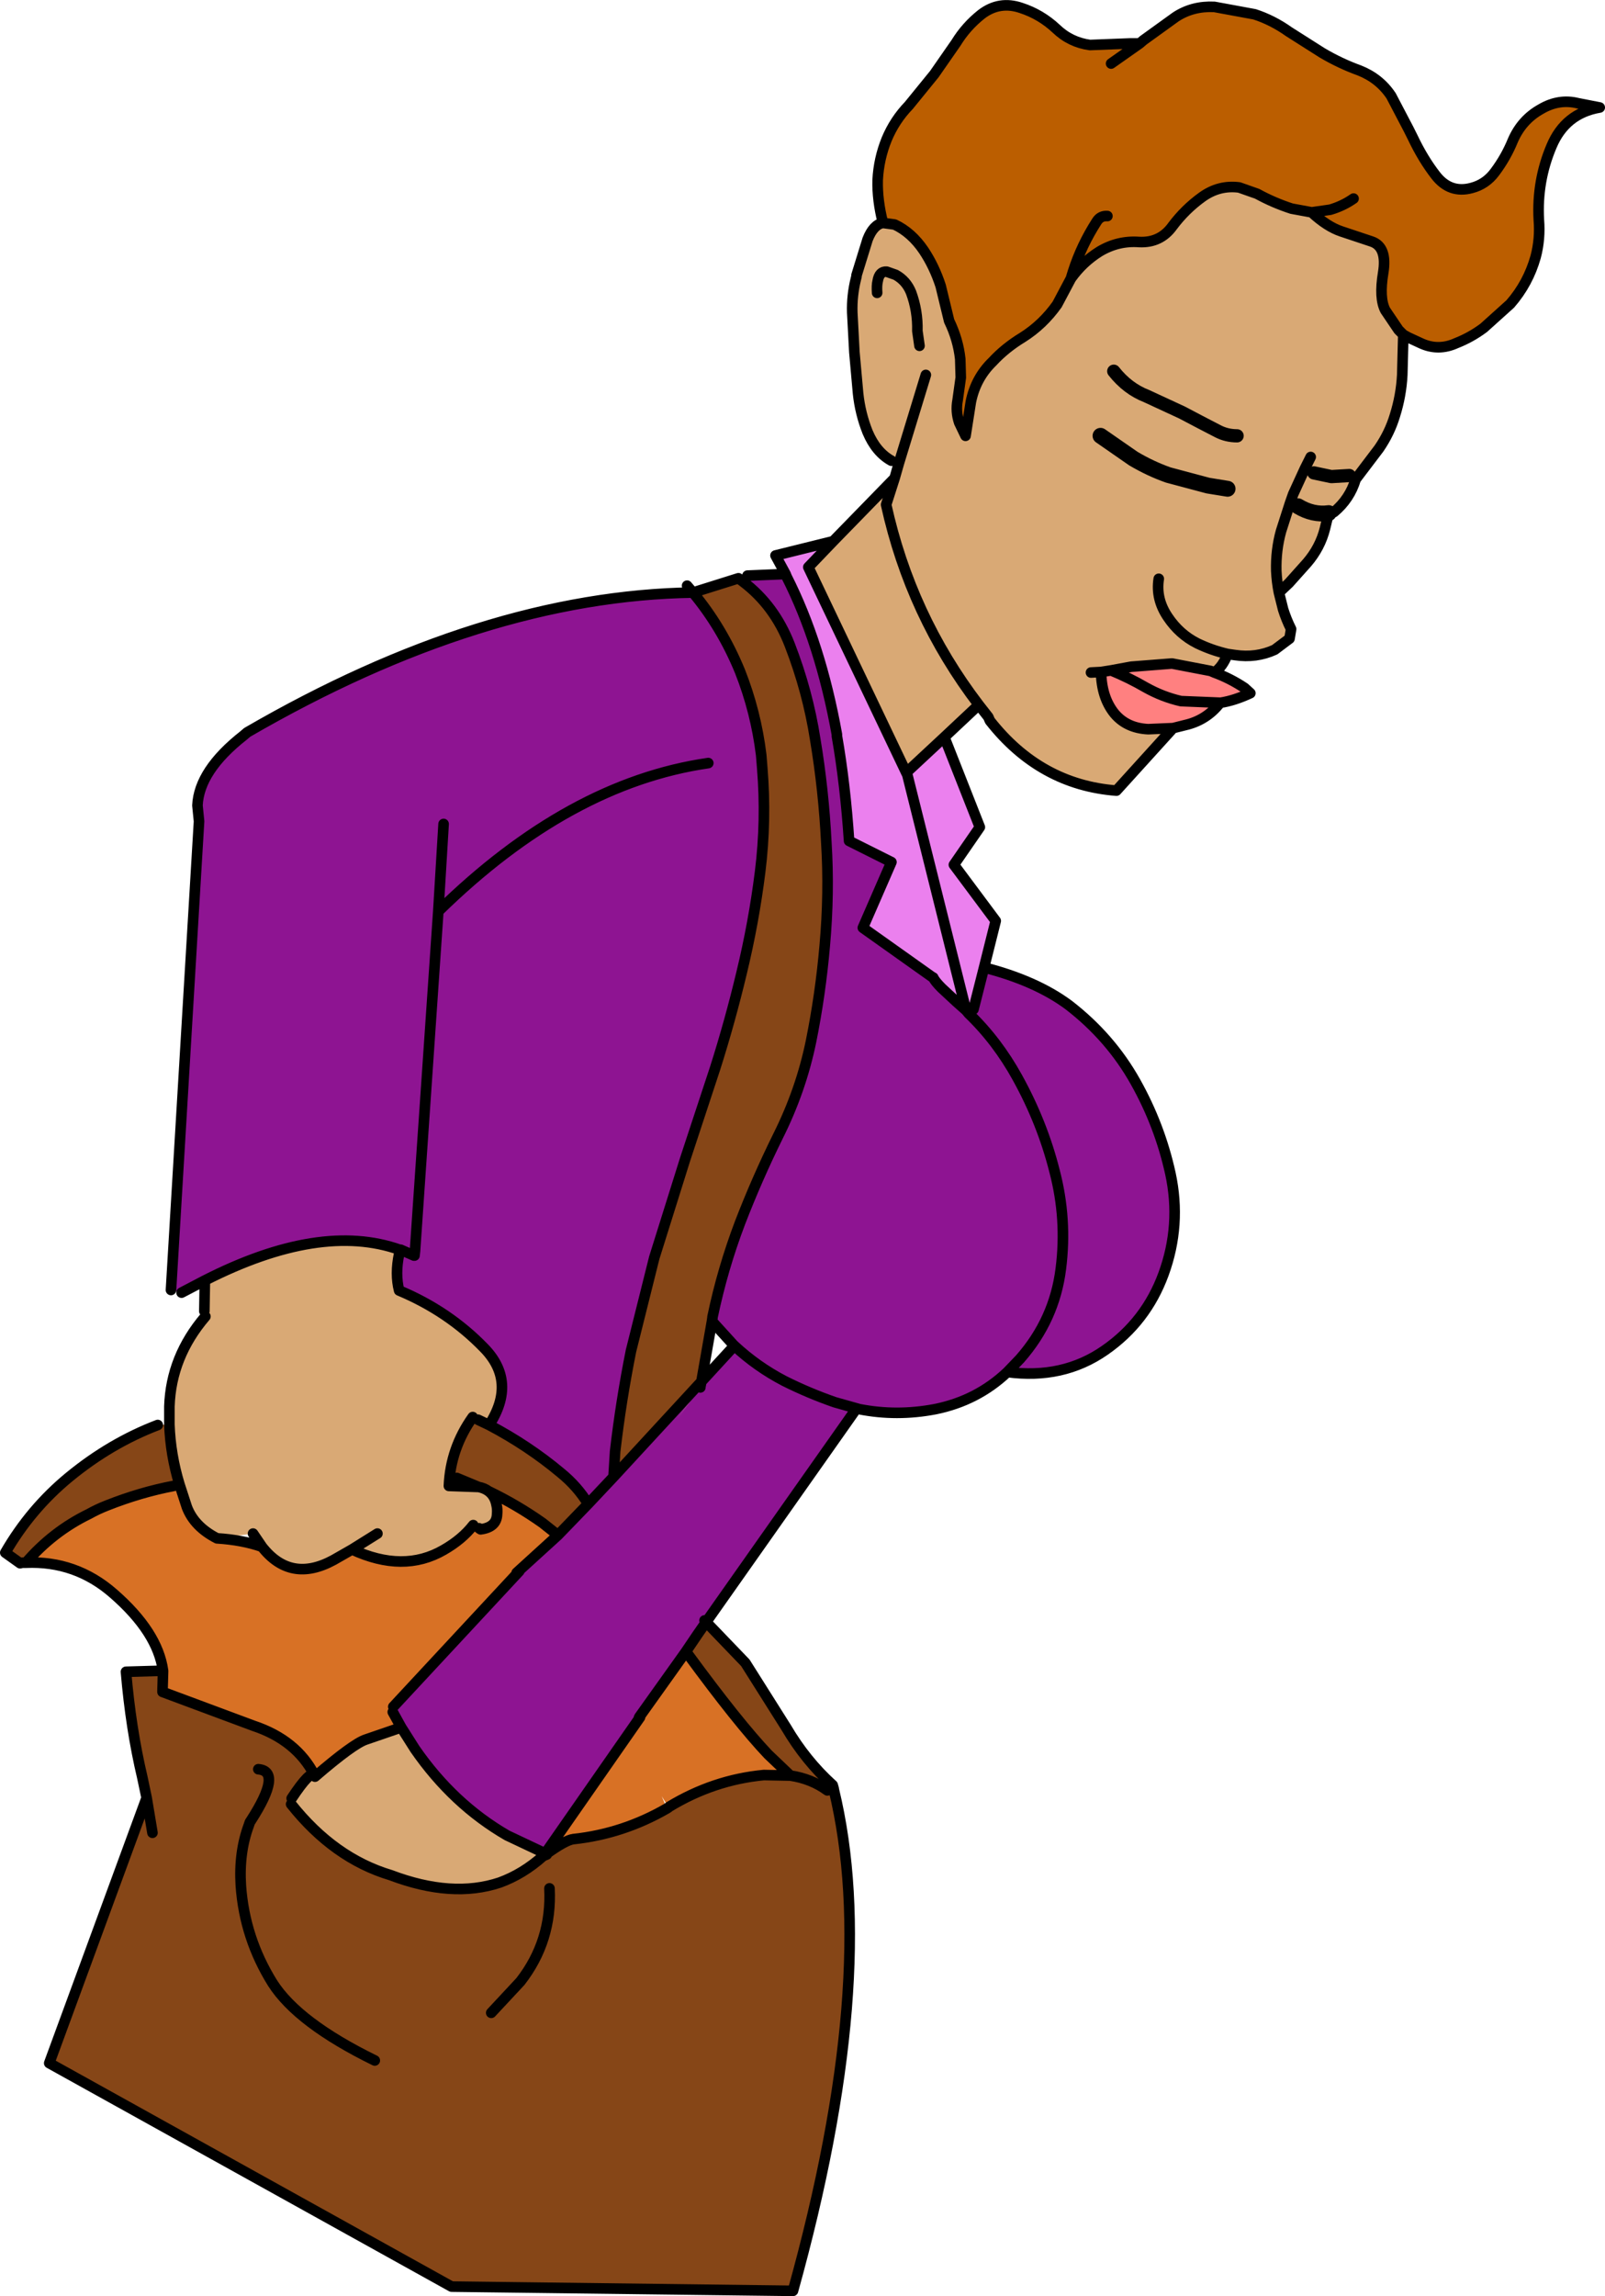 <?xml version="1.0" encoding="UTF-8" standalone="no"?>
<svg xmlns:xlink="http://www.w3.org/1999/xlink" height="216.8px" width="151.6px" xmlns="http://www.w3.org/2000/svg">
  <g transform="matrix(1.0, 0.0, 0.0, 1.0, 75.8, 108.4)">
    <path d="M7.6 -87.35 Q7.05 -89.5 7.1 -91.4 7.2 -93.4 7.95 -95.25 8.7 -97.05 10.05 -98.45 L12.45 -101.4 14.5 -104.35 Q15.45 -105.9 16.9 -107.05 18.6 -108.35 20.65 -107.65 22.5 -107.05 23.95 -105.7 25.3 -104.4 27.15 -104.15 L31.0 -104.3 31.85 -104.3 32.2 -104.6 35.25 -106.8 Q36.85 -107.85 38.9 -107.75 L42.7 -107.05 Q44.4 -106.5 45.95 -105.4 L49.1 -103.4 Q50.8 -102.4 52.6 -101.75 54.5 -101.0 55.6 -99.35 L57.25 -96.2 57.65 -95.4 Q58.6 -93.4 59.8 -91.85 61.15 -90.1 63.2 -90.65 64.55 -91.0 65.4 -92.15 66.45 -93.55 67.1 -95.15 67.95 -97.1 69.75 -98.1 71.45 -99.1 73.25 -98.65 L75.3 -98.25 Q72.05 -97.7 70.75 -94.6 69.35 -91.3 69.55 -87.65 69.7 -85.85 69.25 -84.15 68.55 -81.65 66.85 -79.7 L64.35 -77.45 Q63.15 -76.55 61.75 -76.0 60.1 -75.25 58.5 -75.95 L57.2 -76.55 56.75 -76.8 56.3 -77.25 55.05 -79.1 Q54.45 -80.25 54.85 -82.65 55.25 -85.1 53.75 -85.6 L50.9 -86.55 Q49.55 -87.0 48.1 -88.35 L46.2 -88.7 Q44.5 -89.25 42.95 -90.1 L41.25 -90.7 Q39.35 -90.95 37.75 -89.8 36.15 -88.65 34.95 -87.05 33.8 -85.45 31.8 -85.55 29.8 -85.7 28.05 -84.65 26.45 -83.65 25.35 -82.1 L24.05 -79.65 Q22.7 -77.75 20.8 -76.55 19.15 -75.55 17.95 -74.25 16.35 -72.7 15.9 -70.45 L15.4 -67.25 14.8 -68.5 Q14.45 -69.55 14.65 -70.6 L14.95 -72.75 14.9 -74.5 Q14.7 -76.35 13.85 -78.1 L13.05 -81.4 Q12.45 -83.25 11.45 -84.75 10.3 -86.45 8.7 -87.2 L7.6 -87.35 M52.05 -89.65 Q51.05 -88.95 49.85 -88.6 L48.1 -88.35 49.85 -88.6 Q51.05 -88.95 52.05 -89.65 M31.85 -104.3 L29.15 -102.4 31.85 -104.3 M25.35 -82.1 L25.55 -82.75 Q26.35 -85.25 27.8 -87.5 28.15 -88.05 28.8 -88.0 28.15 -88.05 27.8 -87.5 26.35 -85.25 25.55 -82.75 L25.35 -82.1" fill="#bb5e00" fill-rule="evenodd" stroke="none"/>
    <path d="M17.15 -17.05 Q22.05 -15.8 25.15 -13.5 29.1 -10.45 31.45 -6.25 33.75 -2.15 34.75 2.4 35.8 7.25 34.1 11.9 32.45 16.4 28.55 19.1 24.6 21.85 19.35 21.15 16.5 23.85 12.55 24.65 8.9 25.35 5.35 24.65 L5.0 24.55 4.85 24.95 -9.1 44.75 -9.25 44.6 -9.9 45.9 -11.05 47.6 -15.4 53.7 -15.45 53.8 -15.35 53.75 -24.3 66.6 -27.9 64.9 Q-33.0 61.95 -36.6 56.75 L-37.9 54.7 -38.7 53.25 -38.65 52.75 -26.75 39.95 -27.0 40.1 -23.1 36.55 -20.25 33.6 Q-21.25 31.95 -22.85 30.65 -25.9 28.1 -29.6 26.15 -26.95 22.05 -30.1 18.85 -33.45 15.4 -38.1 13.45 -38.5 11.9 -38.1 10.0 L-38.05 9.6 -37.95 9.6 -36.7 10.15 -36.65 10.15 -36.6 9.7 -38.05 9.6 Q-45.55 6.95 -56.45 12.5 L-58.65 13.65 -59.65 13.4 -57.0 -30.85 -57.15 -32.35 Q-57.0 -35.65 -52.8 -38.95 L-52.45 -39.25 Q-30.2 -52.15 -10.35 -52.45 -7.6 -49.15 -5.9 -45.0 -4.4 -41.2 -3.9 -37.1 L-3.8 -35.85 Q-3.4 -30.95 -4.0 -26.1 -4.6 -21.3 -5.75 -16.55 -6.85 -11.95 -8.25 -7.55 L-11.1 1.1 -14.0 10.35 -16.2 19.15 Q-17.15 23.9 -17.7 28.65 L-17.85 31.05 -9.55 22.05 -9.65 22.55 -9.55 22.05 -6.7 18.95 -6.45 18.65 -6.55 18.55 -8.55 16.35 -8.5 16.0 -8.5 15.95 Q-7.55 11.4 -5.9 7.05 -4.3 2.9 -2.3 -1.15 -0.15 -5.45 0.8 -10.05 1.7 -14.5 2.1 -19.1 2.55 -24.1 2.25 -28.85 2.0 -33.8 1.2 -38.6 0.5 -43.1 -1.2 -47.5 -2.65 -51.25 -5.65 -53.5 L-5.2 -54.05 -1.6 -54.2 -1.5 -53.95 Q1.7 -47.65 3.25 -39.05 L3.25 -38.95 3.25 -38.9 Q4.05 -34.3 4.4 -29.0 L8.4 -27.0 5.7 -20.8 12.25 -16.15 12.35 -16.1 Q12.5 -15.75 13.15 -15.1 L14.55 -13.8 15.45 -13.0 15.7 -12.7 16.15 -13.1 17.15 -17.05 M5.0 24.55 L3.05 24.0 Q0.6 23.15 -1.7 22.0 -4.3 20.65 -6.45 18.65 -4.3 20.65 -1.7 22.0 0.6 23.15 3.05 24.0 L5.0 24.55 M15.7 -12.7 Q18.4 -10.1 20.3 -6.65 22.65 -2.4 23.8 2.15 25.0 6.7 24.4 11.4 23.8 16.2 20.55 19.9 L19.35 21.15 20.55 19.9 Q23.8 16.2 24.4 11.4 25.0 6.7 23.8 2.15 22.65 -2.4 20.3 -6.65 18.4 -10.1 15.7 -12.7 M-8.9 -36.35 Q-22.05 -34.45 -34.4 -22.35 L-33.9 -30.6 -34.4 -22.35 Q-22.05 -34.45 -8.9 -36.35 M-9.65 22.6 L-9.65 22.55 -11.85 25.6 -9.65 22.6 M-17.85 31.05 L-20.25 33.6 -17.85 31.05 M-36.6 9.7 L-34.4 -22.35 -36.6 9.7" fill="#8e1492" fill-rule="evenodd" stroke="none"/>
    <path d="M56.75 -76.8 L56.65 -73.0 Q56.55 -71.05 55.95 -69.15 55.45 -67.5 54.45 -66.05 L52.25 -63.15 Q51.7 -61.3 50.2 -60.05 L49.7 -59.95 49.35 -58.5 Q48.9 -56.7 47.65 -55.25 L45.95 -53.35 45.0 -52.45 45.4 -50.85 Q45.7 -49.9 46.15 -49.0 L46.0 -48.1 44.6 -47.05 Q42.85 -46.25 40.85 -46.55 L40.15 -46.65 Q39.7 -45.45 38.9 -44.9 L38.55 -45.05 34.9 -45.75 31.05 -45.45 29.15 -45.1 28.2 -44.95 Q28.25 -42.55 29.45 -41.05 30.6 -39.65 32.65 -39.55 L35.0 -39.65 29.65 -33.75 Q22.45 -34.3 17.7 -40.35 L17.55 -40.7 16.65 -41.85 13.4 -38.8 9.8 -35.45 0.55 -54.85 2.9 -57.3 8.7 -63.25 9.1 -64.65 8.4 -64.9 Q6.95 -65.7 6.15 -67.6 5.45 -69.35 5.25 -71.25 L4.9 -75.15 4.7 -78.9 Q4.65 -80.5 5.05 -82.1 L5.1 -82.3 5.1 -82.4 6.15 -85.8 Q6.7 -87.2 7.6 -87.35 L8.7 -87.2 Q10.3 -86.45 11.45 -84.75 12.45 -83.25 13.05 -81.4 L13.85 -78.1 Q14.7 -76.35 14.9 -74.5 L14.95 -72.75 14.65 -70.6 Q14.45 -69.55 14.8 -68.5 L15.4 -67.25 15.9 -70.45 Q16.35 -72.7 17.95 -74.25 19.15 -75.55 20.8 -76.55 22.7 -77.75 24.05 -79.65 L25.35 -82.1 Q26.45 -83.65 28.05 -84.65 29.8 -85.7 31.8 -85.55 33.8 -85.45 34.95 -87.05 36.15 -88.65 37.75 -89.8 39.35 -90.95 41.25 -90.7 L42.95 -90.1 Q44.5 -89.25 46.2 -88.7 L48.1 -88.35 Q49.55 -87.0 50.9 -86.55 L53.75 -85.6 Q55.25 -85.1 54.85 -82.65 54.45 -80.25 55.05 -79.1 L56.3 -77.25 56.75 -76.8 M-59.8 26.1 L-59.8 24.4 Q-59.65 19.7 -56.4 15.9 L-56.5 15.4 -56.45 12.5 Q-45.55 6.95 -38.05 9.6 L-38.1 10.0 Q-38.5 11.9 -38.1 13.45 -33.45 15.4 -30.1 18.85 -26.95 22.05 -29.6 26.15 L-30.65 25.65 -31.15 25.4 Q-33.25 28.35 -33.4 31.9 L-30.6 32.0 -30.65 32.5 -30.2 32.5 Q-29.25 33.0 -28.9 33.7 -28.5 34.5 -29.0 35.55 L-29.45 36.0 -29.6 36.05 -30.35 36.0 -30.4 36.0 Q-28.9 35.8 -28.85 34.6 -28.8 34.1 -28.9 33.7 -28.8 34.1 -28.85 34.6 -28.9 35.8 -30.4 36.0 L-30.55 35.9 -30.6 35.85 -30.7 35.7 -30.8 35.65 -31.1 35.6 Q-32.15 36.95 -33.9 37.95 -37.7 40.15 -42.55 37.9 L-44.3 38.9 Q-48.35 41.1 -51.05 37.65 L-51.9 36.4 -55.3 36.85 Q-57.45 35.75 -58.15 33.9 L-58.85 31.75 Q-59.7 28.95 -59.8 26.1 M45.0 -52.45 Q44.8 -53.45 44.75 -54.5 44.7 -56.45 45.2 -58.25 L46.05 -60.9 46.35 -61.75 47.45 -64.15 48.0 -65.25 47.45 -64.15 46.35 -61.75 46.05 -60.9 45.2 -58.25 Q44.7 -56.45 44.75 -54.5 44.8 -53.45 45.0 -52.45 M11.65 -73.0 L9.1 -64.65 11.65 -73.0 M51.65 -63.5 L49.95 -63.4 48.3 -63.75 49.95 -63.4 51.65 -63.5 M49.7 -59.95 Q48.2 -59.75 46.8 -60.6 48.2 -59.75 49.7 -59.95 M11.05 -75.75 L10.85 -77.15 Q10.9 -79.05 10.25 -80.8 9.8 -81.9 8.8 -82.45 L7.95 -82.75 Q7.25 -82.8 7.1 -81.85 7.0 -81.45 7.05 -80.75 7.0 -81.45 7.1 -81.85 7.25 -82.8 7.95 -82.75 L8.8 -82.45 Q9.8 -81.9 10.25 -80.8 10.9 -79.05 10.85 -77.15 L11.05 -75.75 M8.7 -63.25 L7.9 -60.75 Q10.2 -50.3 16.65 -41.85 10.2 -50.3 7.9 -60.75 L8.7 -63.25 M41.05 -67.25 Q40.05 -67.25 39.2 -67.7 37.55 -68.55 35.85 -69.45 L32.5 -71.0 Q30.7 -71.7 29.4 -73.35 30.7 -71.7 32.5 -71.0 L35.85 -69.45 Q37.55 -68.55 39.2 -67.7 40.05 -67.25 41.05 -67.25 M40.15 -62.25 L38.3 -62.55 34.55 -63.55 Q32.85 -64.15 31.25 -65.1 L28.15 -67.25 31.25 -65.1 Q32.85 -64.15 34.55 -63.55 L38.3 -62.55 40.15 -62.25 M40.15 -46.65 Q38.65 -47.0 37.3 -47.65 35.6 -48.5 34.5 -50.15 33.35 -51.85 33.65 -53.75 33.35 -51.85 34.5 -50.15 35.6 -48.5 37.3 -47.65 38.65 -47.0 40.15 -46.65 M27.25 -44.9 L28.2 -44.95 27.25 -44.9 M-37.9 54.7 L-36.6 56.75 Q-33.0 61.95 -27.9 64.9 L-24.3 66.6 -24.5 66.85 Q-26.4 68.55 -28.6 69.35 L-32.9 69.7 Q-36.05 69.6 -38.9 68.65 L-42.05 67.2 -42.4 66.95 Q-45.85 64.85 -48.3 61.95 L-48.55 61.65 -48.55 61.6 -48.25 61.4 Q-46.5 58.75 -46.1 59.2 L-46.05 59.35 Q-42.45 56.25 -41.25 55.85 L-37.9 54.7 M-40.15 36.4 L-42.55 37.9 -40.15 36.4" fill="#d9a975" fill-rule="evenodd" stroke="none"/>
    <path d="M38.9 -44.9 Q40.4 -44.35 41.75 -43.45 L42.3 -42.95 Q40.8 -42.25 39.5 -42.05 L39.45 -42.05 Q38.25 -40.5 36.4 -40.0 L35.0 -39.65 32.65 -39.55 Q30.6 -39.65 29.45 -41.05 28.25 -42.55 28.2 -44.95 L29.15 -45.1 31.05 -45.45 34.9 -45.75 38.55 -45.05 38.9 -44.9 M39.45 -42.05 L35.75 -42.2 Q34.0 -42.6 32.4 -43.5 30.85 -44.4 29.15 -45.1 30.85 -44.4 32.4 -43.5 34.0 -42.6 35.75 -42.2 L39.45 -42.05" fill="#ff8080" fill-rule="evenodd" stroke="none"/>
    <path d="M13.4 -38.8 L16.75 -30.3 14.3 -26.75 18.25 -21.45 17.15 -17.05 16.15 -13.1 15.7 -12.7 15.45 -13.0 14.55 -13.8 13.15 -15.1 Q12.5 -15.75 12.35 -16.1 L12.25 -16.15 5.7 -20.8 8.4 -27.0 4.4 -29.0 Q4.05 -34.3 3.25 -38.9 L3.25 -38.95 3.25 -39.05 Q1.7 -47.65 -1.5 -53.95 L-1.6 -54.2 -2.55 -55.95 2.9 -57.3 0.55 -54.85 9.8 -35.45 13.4 -38.8 M15.45 -13.0 L9.9 -35.25 9.8 -35.45 9.9 -35.25 15.45 -13.0" fill="#eb80ee" fill-rule="evenodd" stroke="none"/>
    <path d="M-9.1 44.75 L-5.4 48.6 -1.55 54.7 Q0.3 57.85 2.85 60.15 L2.95 60.5 2.95 60.55 Q7.3 78.4 -0.9 107.9 L-33.15 107.5 -71.15 86.4 -61.95 61.35 -62.35 59.45 Q-63.45 54.8 -63.9 49.45 L-60.4 49.35 -60.4 49.45 -60.45 51.25 -60.45 51.35 -51.85 54.55 Q-47.8 55.9 -46.1 59.2 -46.5 58.75 -48.25 61.4 L-48.55 61.6 -48.55 61.65 -48.3 61.95 Q-45.85 64.85 -42.4 66.95 L-42.05 67.2 -38.9 68.65 Q-36.05 69.6 -32.9 69.7 L-28.6 69.35 Q-26.4 68.55 -24.5 66.85 L-24.15 66.7 -24.2 66.65 -24.15 66.7 -24.5 66.85 -24.2 66.65 Q-22.4 65.35 -21.65 65.25 -16.95 64.75 -12.8 62.35 L-12.65 62.25 -12.6 62.2 Q-8.4 59.65 -3.65 59.2 L-1.15 59.25 -3.25 57.25 Q-6.05 54.3 -10.85 47.75 L-9.9 45.9 -9.25 44.6 -9.1 44.75 -9.9 45.9 -9.1 44.75 M-73.35 39.15 L-73.7 39.15 -73.9 39.2 -75.3 38.2 Q-72.9 34.05 -69.25 31.05 -65.35 27.85 -60.9 26.15 L-59.8 26.1 Q-59.7 28.95 -58.85 31.75 L-59.4 31.9 Q-62.55 32.5 -65.7 33.75 -66.6 34.1 -67.4 34.55 -70.8 36.2 -73.35 39.15 M-5.65 -53.5 Q-2.65 -51.25 -1.2 -47.5 0.5 -43.1 1.2 -38.6 2.0 -33.8 2.25 -28.85 2.55 -24.1 2.1 -19.1 1.7 -14.5 0.8 -10.05 -0.15 -5.45 -2.3 -1.15 -4.3 2.9 -5.9 7.05 -7.55 11.4 -8.5 15.95 L-8.5 16.0 -8.55 16.35 -9.55 22.05 -17.85 31.05 -17.7 28.65 Q-17.15 23.9 -16.2 19.15 L-14.0 10.35 -11.1 1.1 -8.25 -7.55 Q-6.85 -11.95 -5.75 -16.55 -4.6 -21.3 -4.0 -26.1 -3.4 -30.95 -3.8 -35.85 L-3.9 -37.1 Q-4.4 -41.2 -5.9 -45.0 -7.6 -49.15 -10.35 -52.45 L-6.05 -53.8 -5.65 -53.5 M-9.65 22.55 L-9.65 22.6 -11.85 25.6 -9.65 22.55 M-29.65 32.4 Q-30.05 32.1 -30.6 32.0 L-33.4 31.9 Q-33.25 28.35 -31.15 25.4 L-30.65 25.65 -29.6 26.15 Q-25.9 28.1 -22.85 30.65 -21.25 31.95 -20.25 33.6 L-23.1 36.55 -24.55 35.4 Q-26.95 33.7 -29.65 32.4 M-32.65 31.15 L-30.6 32.0 -32.65 31.15 M2.35 60.65 Q0.85 59.55 -1.15 59.25 0.85 59.55 2.35 60.65 M-61.4 64.65 L-61.95 61.35 -61.4 64.65 M-40.4 86.15 Q-47.65 82.6 -50.05 78.85 -52.7 74.6 -53.05 69.65 -53.25 66.5 -52.3 63.95 L-52.2 63.65 -52.1 63.5 Q-49.1 58.85 -51.4 58.65 -49.1 58.85 -52.1 63.5 L-52.2 63.65 -52.3 63.95 Q-53.25 66.5 -53.05 69.65 -52.7 74.6 -50.05 78.85 -47.65 82.6 -40.4 86.15 M-29.4 81.65 L-26.65 78.7 Q-23.65 74.85 -23.9 69.9 -23.65 74.85 -26.65 78.7 L-29.4 81.65 M-28.6 69.35 Q-33.1 70.85 -38.9 68.65 -33.1 70.85 -28.6 69.35 M-38.9 68.65 Q-44.25 67.05 -48.3 61.95 -44.25 67.05 -38.9 68.65" fill="#864617" fill-rule="evenodd" stroke="none"/>
    <path d="M-60.4 49.35 Q-60.9 45.7 -65.1 42.05 -68.65 38.95 -73.35 39.15 -70.8 36.2 -67.4 34.55 -66.6 34.1 -65.7 33.75 -62.55 32.5 -59.4 31.9 L-58.85 31.75 -58.15 33.9 Q-57.45 35.75 -55.3 36.85 -52.9 37.0 -51.05 37.65 -48.35 41.1 -44.3 38.9 L-42.55 37.9 Q-37.7 40.15 -33.9 37.95 -32.15 36.95 -31.1 35.6 L-30.8 35.65 -30.7 35.7 -30.6 35.85 -30.55 35.9 -30.4 36.0 -30.35 36.0 -29.6 36.05 -29.45 36.0 -29.0 35.55 Q-28.5 34.5 -28.9 33.7 -29.05 32.85 -29.65 32.4 -26.95 33.7 -24.55 35.4 L-23.1 36.55 -27.0 40.1 -26.75 39.95 -38.65 52.75 -38.7 53.25 -37.9 54.7 -41.25 55.85 Q-42.45 56.25 -46.05 59.35 L-46.1 59.2 Q-47.8 55.9 -51.85 54.55 L-60.45 51.35 -60.45 51.25 -60.4 49.45 -60.4 49.35 M-24.3 66.6 L-15.35 53.75 -15.4 53.7 -11.05 47.6 -10.85 47.75 Q-6.05 54.3 -3.25 57.25 L-1.15 59.25 -3.65 59.2 Q-8.4 59.65 -12.6 62.2 L-12.65 62.25 -13.3 61.2 -12.8 62.35 Q-16.95 64.75 -21.65 65.25 -22.4 65.35 -24.2 66.65 L-24.3 66.6" fill="#d87125" fill-rule="evenodd" stroke="none"/>
    <path d="M7.6 -87.35 Q7.05 -89.5 7.1 -91.4 7.2 -93.4 7.95 -95.25 8.7 -97.05 10.05 -98.45 L12.45 -101.4 14.5 -104.35 Q15.45 -105.9 16.9 -107.05 18.6 -108.35 20.65 -107.65 22.5 -107.05 23.95 -105.7 25.3 -104.4 27.15 -104.15 L31.0 -104.3 31.85 -104.3 32.2 -104.6 35.25 -106.8 Q36.85 -107.85 38.9 -107.75 L42.7 -107.05 Q44.4 -106.5 45.95 -105.4 L49.1 -103.4 Q50.8 -102.4 52.6 -101.75 54.5 -101.0 55.6 -99.35 L57.25 -96.2 57.65 -95.4 Q58.6 -93.4 59.8 -91.85 61.15 -90.1 63.2 -90.65 64.55 -91.0 65.4 -92.15 66.45 -93.55 67.1 -95.15 67.95 -97.1 69.75 -98.1 71.45 -99.1 73.25 -98.65 L75.3 -98.25 Q72.05 -97.7 70.75 -94.6 69.35 -91.3 69.55 -87.65 69.7 -85.85 69.25 -84.15 68.55 -81.65 66.85 -79.7 L64.35 -77.45 Q63.15 -76.55 61.75 -76.0 60.1 -75.25 58.5 -75.95 L57.2 -76.55 56.75 -76.8 56.65 -73.0 Q56.55 -71.05 55.95 -69.15 55.45 -67.5 54.45 -66.05 L52.25 -63.15 Q51.7 -61.3 50.2 -60.05 L49.7 -59.95 49.35 -58.5 Q48.9 -56.7 47.65 -55.25 L45.95 -53.35 45.0 -52.45 45.4 -50.85 Q45.7 -49.9 46.15 -49.0 L46.0 -48.1 44.6 -47.05 Q42.85 -46.25 40.85 -46.55 L40.15 -46.65 Q39.7 -45.45 38.9 -44.9 40.4 -44.35 41.75 -43.45 L42.3 -42.95 Q40.8 -42.25 39.5 -42.05 L39.45 -42.05 Q38.25 -40.5 36.4 -40.0 L35.0 -39.65 29.65 -33.75 Q22.45 -34.3 17.7 -40.35 L17.55 -40.7 16.65 -41.85 13.4 -38.8 16.75 -30.3 14.3 -26.75 18.25 -21.45 17.15 -17.05 Q22.05 -15.8 25.15 -13.5 29.1 -10.45 31.45 -6.25 33.75 -2.15 34.75 2.4 35.8 7.25 34.1 11.9 32.45 16.4 28.55 19.1 24.6 21.85 19.35 21.15 16.5 23.85 12.55 24.65 8.9 25.35 5.35 24.65 L5.0 24.55 3.05 24.0 Q0.6 23.15 -1.7 22.0 -4.3 20.65 -6.45 18.65 L-6.55 18.55 -8.55 16.35 -8.5 16.0 -8.5 15.95 Q-7.55 11.4 -5.9 7.05 -4.3 2.9 -2.3 -1.15 -0.15 -5.45 0.8 -10.05 1.7 -14.5 2.1 -19.1 2.55 -24.1 2.25 -28.85 2.0 -33.8 1.2 -38.6 0.5 -43.1 -1.2 -47.5 -2.65 -51.25 -5.65 -53.5 L-6.05 -53.8 -10.35 -52.45 Q-7.6 -49.15 -5.9 -45.0 -4.4 -41.2 -3.9 -37.1 L-3.8 -35.85 Q-3.4 -30.95 -4.0 -26.1 -4.6 -21.3 -5.75 -16.55 -6.85 -11.95 -8.25 -7.55 L-11.1 1.1 -14.0 10.35 -16.2 19.15 Q-17.15 23.9 -17.7 28.65 L-17.85 31.05 -9.55 22.05 -8.55 16.35 M4.85 24.95 L-9.1 44.75 -5.4 48.6 -1.55 54.7 Q0.3 57.85 2.85 60.15 L2.95 60.5 2.95 60.55 Q7.3 78.4 -0.9 107.9 L-33.15 107.5 -71.15 86.4 -61.95 61.35 -62.35 59.45 Q-63.45 54.8 -63.9 49.45 L-60.4 49.35 Q-60.9 45.7 -65.1 42.05 -68.65 38.95 -73.35 39.15 L-73.7 39.15 -73.9 39.2 -75.3 38.2 Q-72.9 34.05 -69.25 31.05 -65.35 27.85 -60.9 26.15 M-59.8 26.1 L-59.8 24.4 Q-59.65 19.7 -56.4 15.9 M-56.5 15.4 L-56.45 12.5 -58.65 13.65 M-59.65 13.4 L-57.0 -30.85 -57.15 -32.35 Q-57.0 -35.65 -52.8 -38.95 L-52.45 -39.25 Q-30.2 -52.15 -10.35 -52.45 L-10.9 -53.1 M29.15 -102.4 L31.85 -104.3 M48.1 -88.35 L49.85 -88.6 Q51.05 -88.95 52.05 -89.65 M56.75 -76.8 L56.3 -77.25 55.05 -79.1 Q54.45 -80.25 54.85 -82.65 55.25 -85.1 53.75 -85.6 L50.9 -86.55 Q49.55 -87.0 48.1 -88.35 L46.2 -88.7 Q44.5 -89.25 42.95 -90.1 L41.25 -90.7 Q39.35 -90.95 37.75 -89.8 36.15 -88.65 34.95 -87.05 33.8 -85.45 31.8 -85.55 29.8 -85.7 28.05 -84.65 26.45 -83.65 25.35 -82.1 L24.05 -79.65 Q22.7 -77.75 20.8 -76.55 19.15 -75.55 17.95 -74.25 16.35 -72.7 15.9 -70.45 L15.4 -67.25 14.8 -68.5 Q14.45 -69.55 14.65 -70.6 L14.95 -72.75 14.9 -74.5 Q14.7 -76.35 13.85 -78.1 L13.05 -81.4 Q12.45 -83.25 11.45 -84.75 10.3 -86.45 8.7 -87.2 L7.6 -87.35 Q6.7 -87.2 6.15 -85.8 L5.1 -82.4 5.1 -82.3 5.05 -82.1 Q4.65 -80.5 4.7 -78.9 L4.9 -75.15 5.25 -71.25 Q5.45 -69.35 6.15 -67.6 6.95 -65.7 8.4 -64.9 M9.1 -64.65 L11.65 -73.0 M48.0 -65.25 L47.45 -64.15 46.35 -61.75 46.05 -60.9 45.2 -58.25 Q44.7 -56.45 44.75 -54.5 44.8 -53.45 45.0 -52.45 M28.8 -88.0 Q28.15 -88.05 27.8 -87.5 26.35 -85.25 25.55 -82.75 L25.35 -82.1 M7.05 -80.75 Q7.0 -81.45 7.1 -81.85 7.25 -82.8 7.95 -82.75 L8.8 -82.45 Q9.8 -81.9 10.25 -80.8 10.9 -79.05 10.85 -77.15 L11.05 -75.75 M2.9 -57.3 L8.7 -63.25 9.1 -64.65 M2.9 -57.3 L0.55 -54.85 9.8 -35.45 13.4 -38.8 M16.65 -41.85 Q10.2 -50.3 7.9 -60.75 L8.7 -63.25 M33.65 -53.75 Q33.35 -51.85 34.5 -50.15 35.6 -48.5 37.3 -47.65 38.65 -47.0 40.15 -46.65 M28.2 -44.95 L29.15 -45.1 31.05 -45.45 34.9 -45.75 38.55 -45.05 38.9 -44.9 M35.0 -39.65 L32.65 -39.55 Q30.6 -39.65 29.45 -41.05 28.25 -42.55 28.2 -44.95 L27.25 -44.9 M29.15 -45.1 Q30.85 -44.4 32.4 -43.5 34.0 -42.6 35.75 -42.2 L39.45 -42.05 M15.7 -12.7 L15.45 -13.0 14.55 -13.8 13.15 -15.1 Q12.5 -15.75 12.35 -16.1 L12.25 -16.15 5.7 -20.8 8.4 -27.0 4.4 -29.0 Q4.05 -34.3 3.25 -38.9 L3.25 -38.95 3.25 -39.05 Q1.7 -47.65 -1.5 -53.95 L-1.6 -54.2 -5.2 -54.05 M9.8 -35.45 L9.9 -35.25 15.45 -13.0 M16.15 -13.1 L17.15 -17.05 M19.35 21.15 L20.55 19.9 Q23.8 16.2 24.4 11.4 25.0 6.7 23.8 2.15 22.65 -2.4 20.3 -6.65 18.4 -10.1 15.7 -12.7 M-1.6 -54.2 L-2.55 -55.95 2.9 -57.3 M-33.9 -30.6 L-34.4 -22.35 Q-22.05 -34.45 -8.9 -36.35 M-9.65 22.55 L-9.65 22.6 M-9.65 22.55 L-9.55 22.05 -6.7 18.95 M-38.05 9.6 L-37.95 9.6 -36.7 10.15 -36.65 10.15 -36.6 9.7 -34.4 -22.35 M-38.05 9.6 Q-45.55 6.95 -56.45 12.5 M-29.6 26.15 Q-26.95 22.05 -30.1 18.85 -33.45 15.4 -38.1 13.45 -38.5 11.9 -38.1 10.0 L-38.05 9.6 M-28.9 33.7 Q-28.8 34.1 -28.85 34.6 -28.9 35.8 -30.4 36.0 L-30.55 35.9 M-31.1 35.6 Q-32.15 36.95 -33.9 37.95 -37.7 40.15 -42.55 37.9 L-44.3 38.9 Q-48.35 41.1 -51.05 37.65 -52.9 37.0 -55.3 36.85 -57.45 35.75 -58.15 33.9 L-58.85 31.75 Q-59.7 28.95 -59.8 26.1 M-59.4 31.9 Q-62.55 32.5 -65.7 33.75 -66.6 34.1 -67.4 34.55 -70.8 36.2 -73.35 39.15 M-28.9 33.7 Q-29.05 32.85 -29.65 32.4 -30.05 32.1 -30.6 32.0 L-33.4 31.9 Q-33.25 28.35 -31.15 25.4 M-30.65 25.65 L-29.6 26.15 Q-25.9 28.1 -22.85 30.65 -21.25 31.95 -20.25 33.6 L-17.85 31.05 M-23.1 36.55 L-20.25 33.6 M-29.65 32.4 Q-26.95 33.7 -24.55 35.4 L-23.1 36.55 -27.0 40.1 M-26.75 39.95 L-38.65 52.75 M-38.7 53.25 L-37.9 54.7 -36.6 56.75 Q-33.0 61.95 -27.9 64.9 L-24.3 66.6 -15.35 53.75 M-15.45 53.8 L-15.4 53.7 -11.05 47.6 -9.9 45.9 -9.1 44.75 -9.25 44.6 M-10.85 47.75 Q-6.05 54.3 -3.25 57.25 L-1.15 59.25 Q0.85 59.55 2.35 60.65 M-30.6 32.0 L-32.65 31.15 M-46.1 59.2 Q-47.8 55.9 -51.85 54.55 L-60.45 51.35 -60.45 51.25 -60.4 49.45 -60.4 49.35 M-51.05 37.65 L-51.9 36.4 M-46.1 59.2 Q-46.5 58.75 -48.25 61.4 M-28.6 69.35 Q-26.4 68.55 -24.5 66.85 L-24.3 66.6 -24.2 66.65 Q-22.4 65.35 -21.65 65.25 -16.95 64.75 -12.8 62.35 L-12.65 62.25 -12.6 62.2 Q-8.4 59.65 -3.65 59.2 L-1.15 59.25 M-37.9 54.7 L-41.25 55.85 Q-42.45 56.25 -46.05 59.35 L-46.1 59.2 M-51.4 58.65 Q-49.1 58.85 -52.1 63.5 L-52.2 63.65 -52.3 63.95 Q-53.25 66.5 -53.05 69.65 -52.7 74.6 -50.05 78.85 -47.65 82.6 -40.4 86.15 M-61.95 61.35 L-61.4 64.65 M-24.2 66.65 L-24.15 66.7 -24.5 66.85 -24.2 66.65 M-38.9 68.65 Q-33.1 70.85 -28.6 69.35 M-23.9 69.9 Q-23.65 74.85 -26.65 78.7 L-29.4 81.65 M-42.55 37.9 L-40.15 36.4 M-48.3 61.95 Q-44.25 67.05 -38.9 68.65" fill="none" stroke="#000000" stroke-linecap="round" stroke-linejoin="round" stroke-width="1.0"/>
    <path d="M46.8 -60.6 Q48.2 -59.75 49.7 -59.95 M28.15 -67.25 L31.25 -65.1 Q32.85 -64.15 34.55 -63.55 L38.3 -62.55 40.15 -62.25" fill="none" stroke="#000000" stroke-linecap="round" stroke-linejoin="round" stroke-width="1.5"/>
    <path d="M48.3 -63.75 L49.95 -63.4 51.65 -63.5 M29.4 -73.35 Q30.7 -71.7 32.5 -71.0 L35.85 -69.45 Q37.55 -68.55 39.2 -67.7 40.05 -67.25 41.05 -67.25" fill="none" stroke="#000000" stroke-linecap="round" stroke-linejoin="round" stroke-width="1.25"/>
  </g>
</svg>
